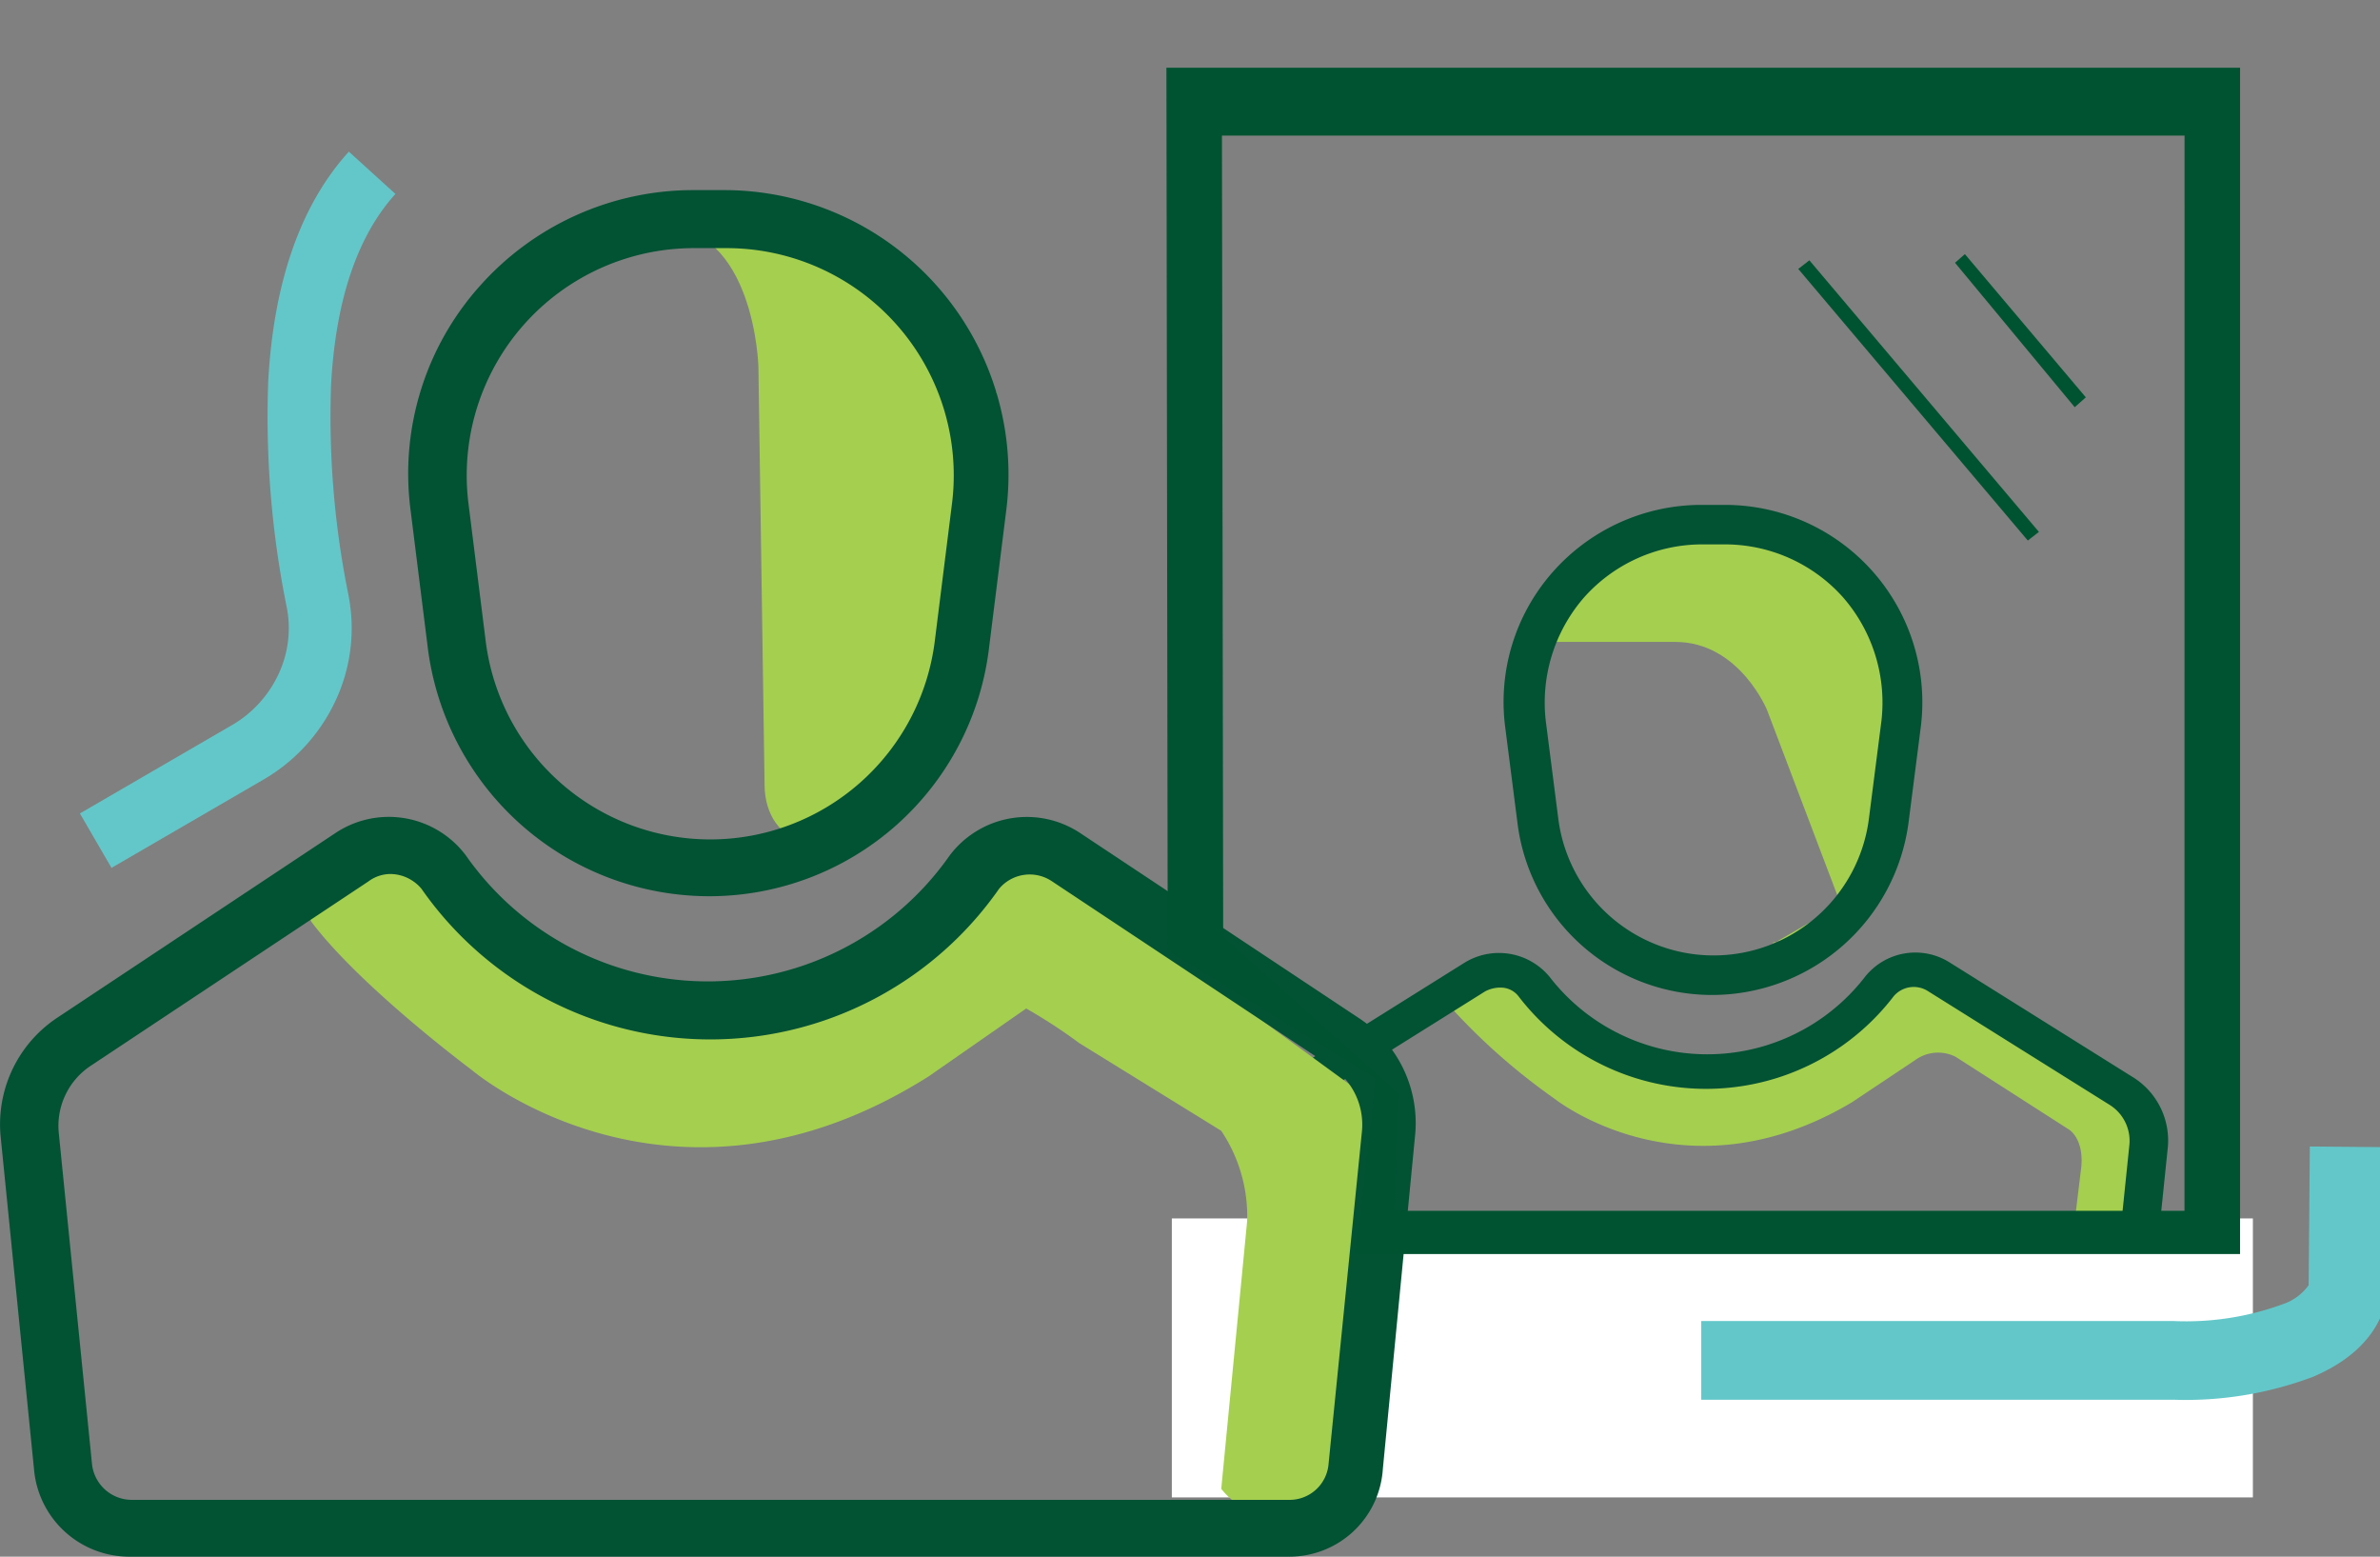 <svg id="Group_11669" data-name="Group 11669" xmlns="http://www.w3.org/2000/svg" xmlns:xlink="http://www.w3.org/1999/xlink" width="151.282" height="98.917" viewBox="0 0 151.282 98.917">
  <rect x="0" y="0" width="151.282" height="98.917" fill="#808080" stroke="none"/>
  <defs>
    <clipPath id="clip-path">
      <rect id="Rectangle_3135" data-name="Rectangle 3135" width="151.282" height="98.917" fill="none"/>
    </clipPath>
  </defs>
  <g id="Group_11668" data-name="Group 11668" transform="translate(0 0)" clip-path="url(#clip-path)">
    <path id="Path_11104" data-name="Path 11104" d="M161.916,88.3c-.471,18.277-4.471,15.846-4.471,15.846-1.412.078-1.177-2.2-1.177-2.2L157.6,90.965c.157-1.8-.784-2.353-.784-2.353L149.6,83.983a2.482,2.482,0,0,0-2.589.235l-4,2.667c-10.668,6.354-18.9-.235-18.9-.235a40.073,40.073,0,0,1-6.589-5.8s-1.02-1.49,2.51-2.746c0,0,13.178,8.943,17.65,5.883,4.785-3.216,9.649-5.883,9.649-5.883Z" transform="translate(-25.303 -16.836)" fill="#a5cf4f"/>
    <path id="Path_11105" data-name="Path 11105" d="M117.131,79.392a2.089,2.089,0,0,0-.941.235l-11.531,7.217a2.771,2.771,0,0,0-1.255,2.51l1.334,12.943c.078.784.784.784,1.647.784l47.772.628A1.625,1.625,0,0,0,155.8,102.3l1.334-12.943a2.692,2.692,0,0,0-1.255-2.51l-11.531-7.217a1.674,1.674,0,0,0-2.2.314,15.024,15.024,0,0,1-23.847,0,1.417,1.417,0,0,0-1.177-.549m31.613,18.042-27.3-1.02c-2.04,0-19.532,1.1-19.768-.863l-.628-5.883a5.034,5.034,0,0,1,2.275-4.628l11.531-7.217a4.175,4.175,0,0,1,5.413.863,12.671,12.671,0,0,0,20.082,0,4.089,4.089,0,0,1,5.413-.863l11.531,7.217a4.735,4.735,0,0,1,2.275,4.628l-1.334,12.943c-.235,1.961-6.119-7.06-8.158-7.06" transform="translate(-21.779 -16.637)" fill="#025234"/>
    <rect id="Rectangle_3134" data-name="Rectangle 3134" width="68.716" height="17.728" transform="translate(74.486 77.424)" fill="#fff"/>
    <path id="Path_11106" data-name="Path 11106" d="M167.9,108.971H137.855v-5H167.9a17.854,17.854,0,0,0,6.88-1.057,3.327,3.327,0,0,0,1.684-1.223l.075-8.811,5,.043-.081,9.437-.055.253c-.322,1.472-1.394,3.517-4.674,4.906A22.964,22.964,0,0,1,167.9,108.971Z" transform="translate(-29.717 -20.026)" fill="#63c7c9"/>
    <path id="Path_11107" data-name="Path 11107" d="M93.6,85.573c-.706,29.73-6.9,25.729-6.9,25.729a4.723,4.723,0,0,1-3.687-1.8l1.647-17.022A9.74,9.74,0,0,0,83.01,86.75L73.989,81.18a33.573,33.573,0,0,0-3.373-2.2l-6.2,4.314c-16.395,10.355-29.024-.392-29.024-.392s-7.06-5.256-10.2-9.413c0,0-1.569-2.353,3.844-4.393,0,0,20.238,14.59,27.141,9.649,7.3-5.256,14.826-9.649,14.826-9.649Z" transform="translate(-5.386 -14.896)" fill="#a5cf4f"/>
    <path id="Path_11108" data-name="Path 11108" d="M66.712,19.712,74.87,28.89v3.216l-.078,4.314-.628,5.413c0,1.883-3.687,10.041-5.02,10.041l-6.511,5.334c-1.412.078-2.51-1.49-2.51-3.373L59.73,27.243S59.5,18.3,53.455,18.3" transform="translate(-11.523 -3.945)" fill="#a5cf4f"/>
    <line id="Line_528" data-name="Line 528" x1="11.061" transform="translate(30.95 14.355)" fill="#a5cf4f"/>
    <path id="Path_11109" data-name="Path 11109" d="M81.86,113.185H8.28a6.08,6.08,0,0,1-6.119-5.569L.043,86.514a8.127,8.127,0,0,1,3.53-7.531L21.3,67.217a6.123,6.123,0,0,1,8.315,1.412,18.773,18.773,0,0,0,30.75,0,6.137,6.137,0,0,1,8.315-1.412L86.409,78.984a7.968,7.968,0,0,1,3.53,7.531l-2.04,21.1a5.953,5.953,0,0,1-6.04,5.569M24.831,69.806a2.35,2.35,0,0,0-1.412.471L5.691,82.043A4.58,4.58,0,0,0,3.73,86.2l2.118,21.1a2.546,2.546,0,0,0,2.51,2.275h73.58a2.485,2.485,0,0,0,2.51-2.275l2.118-21.1a4.417,4.417,0,0,0-1.961-4.158L66.877,70.276a2.534,2.534,0,0,0-3.373.471,22.389,22.389,0,0,1-36.712,0,2.6,2.6,0,0,0-1.961-.941" transform="translate(0 -14.268)" fill="#025234"/>
    <path id="Path_11110" data-name="Path 11110" d="M52.2,60.27A18.044,18.044,0,0,1,34.316,44.424l-1.1-8.786a17.879,17.879,0,0,1,4.393-14.12A18.154,18.154,0,0,1,51.1,15.4h2.118A18.08,18.08,0,0,1,71.106,35.638l-1.1,8.786A17.909,17.909,0,0,1,52.2,60.27m-1.02-41.183A14.441,14.441,0,0,0,36.9,35.246L38,44.032a14.384,14.384,0,0,0,28.553,0l1.1-8.786A14.441,14.441,0,0,0,53.378,19.087Z" transform="translate(-7.131 -3.32)" fill="#025234"/>
    <path id="Path_11111" data-name="Path 11111" d="M133.47,50.081h-7.531c-.941,0-.392-.784-.392-1.647h-.392c0-.941,4.393-4.471,5.334-4.471L135.9,43.1h2.04l5.962,2.353,2.589,2.51,1.569,7.374v1.569l-.078,2.118-.392,2.667c0,.941-2.51,4.942-3.373,4.942l-4.471,2.589c-.941,0,4.55-.706,4.55-1.647l-4.942-13.022c0-.078-1.8-4.471-5.883-4.471" transform="translate(-26.979 -9.291)" fill="#a5cf4f"/>
    <path id="Path_11112" data-name="Path 11112" d="M135.105,72.042A12.467,12.467,0,0,1,122.711,61.06l-.784-6.119a12.464,12.464,0,0,1,3.059-9.805A12.6,12.6,0,0,1,134.4,40.9h1.49a12.549,12.549,0,0,1,12.473,14.041l-.784,6.119a12.611,12.611,0,0,1-12.473,10.982M134.4,43.41a10.058,10.058,0,0,0-7.452,3.373,10.178,10.178,0,0,0-2.432,7.844l.784,6.119a9.953,9.953,0,0,0,19.768,0l.784-6.119a10.178,10.178,0,0,0-2.432-7.844,10.058,10.058,0,0,0-7.452-3.373Z" transform="translate(-26.261 -8.817)" fill="#025234"/>
    <path id="Path_11113" data-name="Path 11113" d="M159.233,9.8H98.047l.078,50.91,11.139,9.962-.235,7.452h50.2ZM94.517,5.486h68.246V80.87H106.519l1.334-11.139L94.6,61.573Z" transform="translate(-20.375 -1.183)" fill="#005331"/>
    <path id="Path_11114" data-name="Path 11114" d="M145.717,21.635l.706-.549,14.59,17.258-.706.549Z" transform="translate(-31.412 -4.545)" fill="#005331"/>
    <path id="Path_11115" data-name="Path 11115" d="M158.417,21.135l.628-.549,7.687,9.1-.706.628Z" transform="translate(-34.149 -4.438)" fill="#005331"/>
    <path id="Path_11116" data-name="Path 11116" d="M8.759,58.167,6.751,54.708l9.717-5.642a7.325,7.325,0,0,0,2.9-3.193,6.884,6.884,0,0,0,.544-4.2,60.793,60.793,0,0,1-1.19-14.429c.345-6.317,2.07-11.226,5.125-14.59l2.961,2.689c-2.421,2.667-3.8,6.744-4.092,12.12a56.779,56.779,0,0,0,1.123,13.45l0,.016a10.861,10.861,0,0,1-.85,6.638A11.31,11.31,0,0,1,18.5,52.509l-.019.011Z" transform="translate(-1.672 -3.018)" fill="#63c7c9"/>
  </g>
</svg>
